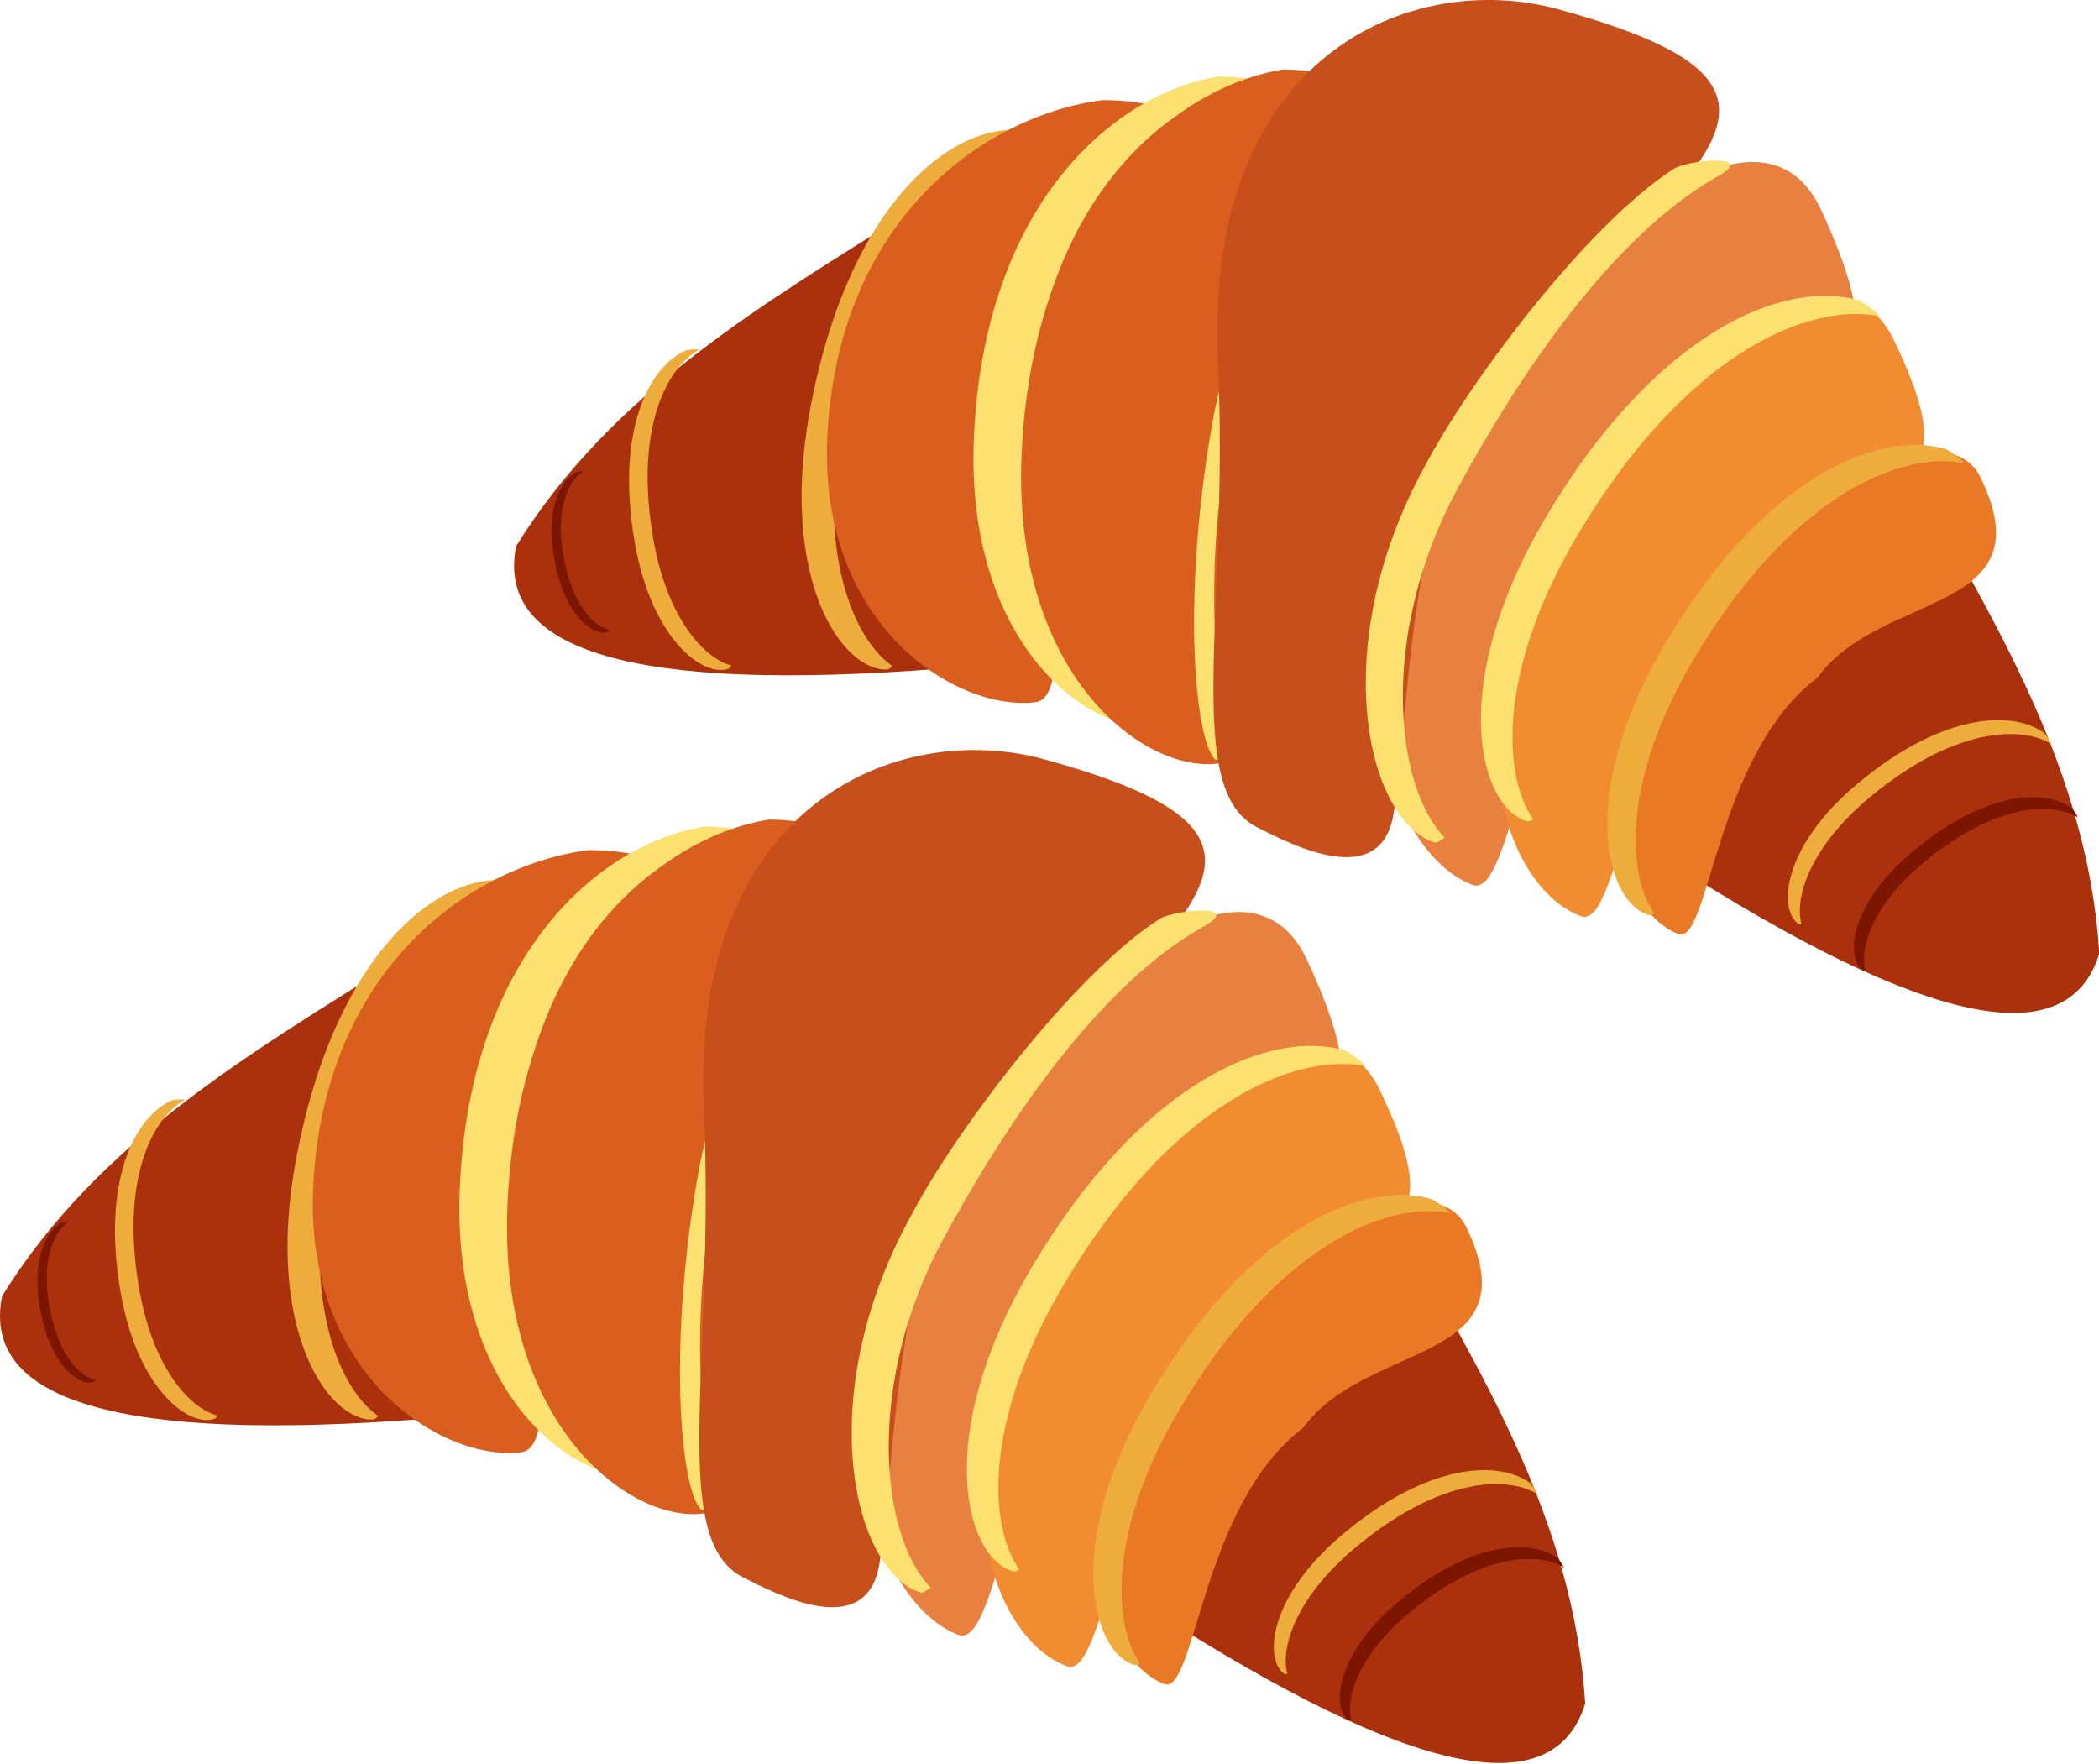 <?xml version="1.0" encoding="UTF-8"?>
<svg width="1340" height="1126" version="1.1" viewBox="0 0 1340 1126" xmlns="http://www.w3.org/2000/svg">
 <g transform="translate(328.2 -.008)">
  <path d="m1012 608.7c-19.94 65.03-109.7 47.21-274.7-58.53l152.3-251.6c55.52 97.66 115.2 193.7 122.4 310.1z" fill="#aa310c"/>
  <path d="m745.9 305.7c-97.59 76.79-104.3 267.9-133.6 259.4-50.76-18.59-96.99-132.2-17.04-272.6 90.34-158.7 203-236.6 239.2-158.4 64.48 139.3-27.62 83.03-88.55 171.6z" fill="#e46e24" opacity=".874"/>
  <path d="m1.291 348.7c-13.17 66.72 74.33 93.46 269.7 78.31l-15.23-293.7c-95.1 59.81-193.1 116.3-254.5 215.4z" fill="#aa310c"/>
  <path d="m315.6 82.99c-43.71 2.051-103.6 54.66-126.6 178.2-20.36 109.4 20.81 167.6 49.16 166.2 1.169-0.14 2.254-0.938 3.283-2.226-24.69-17.07-48.46-72.04-31.99-160.5 21.82-117.2 76.83-170.5 119.7-177.5-3.528-1.75-7.945-3.192-13.54-4.235z" fill="#eeac3c"/>
  <path d="m350.8 214.4c-22.36 90.47 12.05 228.7-17.44 233.8-49.97 6.706-139.3-48.34-133.4-169.6 6.636-137 98.52-204.5 175.6-214.7 119.5 1.134-14.76 84.33-24.77 150.4z" fill="#da5f1e"/>
  <path d="m449.8 48.88c-68.62 11-150.4 83.82-156.3 231.6-5.229 130.8 74.27 190.2 118.8 182.9 1.82-0.378 3.346-1.526 4.655-3.227-43.27-14.91-94.44-73.95-90.22-179.7 5.6-140.1 79.46-212.8 145.6-229.4-6.013-1.337-13.36-2.128-22.48-2.233z" fill="#fce170"/>
  <path d="m467.4 217.8c-21.27 104.2 11.45 263.5-16.58 269.4-47.53 7.728-132.4-55.7-126.9-195.4 6.314-157.8 93.69-235.6 167-247.4 113.6 1.302-14.03 97.17-23.55 173.3z" fill="#da5f1e"/>
  <path d="m446.3 267.2c-20.07 110.2-12.34 205.2 1.477 217.9 6.909 0.973 10.4-4.214 11.02-5.124-10.32-31.19-19.18-109.6-2.947-198.7 21.5-118.1 41.2-172.2 50.71-206.3 31.32-87.51-44.71 110-60.26 192.2z" fill="#fce170"/>
  <path d="m630.6 237.2c-60.2 64.63-59.04 224.4-69.28 283-8.484 48.6-65.05 19.04-86.93 7.987-48.26-24.37-17.72-137.3-25.07-298.8-8.862-194.8 124-249 217.1-223.5 183.5 50.24 89.82 96.42-35.84 231.3z" fill="#c74f1c"/>
  <path d="m801.3 363.2c-87.37 65.66-93.35 229-119.6 221.9-45.45-15.9-86.84-113-15.26-233.1 80.88-135.7 181.8-202.3 214.1-135.5 57.72 119.1-24.74 71-79.28 146.8z" fill="#f18c31"/>
  <path d="m832 432.7c-64.48 48.46-68.89 169-88.26 163.7-33.54-11.73-64.09-83.43-11.26-172 59.7-100.1 179.8-168.9 203.7-119.6 42.6 87.92-63.94 71.98-104.2 127.9z" fill="#ea7926"/>
  <path d="m580.8 298.8c-62.61 114.9-36.06 225.8 7.037 239.1 1.799 0.462 4.445-2.191 6.37-3.136-32.19-32.54-42.18-130.5 8.434-223.4 67.09-123.2 126.1-176.6 165.6-198.6 26.64-14.88-18.56-10.87-27.91-4.949-55.33 35.32-132.3 138-159.5 191z" fill="#fce170"/>
  <path d="m914.6 286.9c-41.77-13.02-116.1 15.93-179.9 124.2-56.52 95.79-37.75 164.6-10.63 173 1.148 0.273 2.443-0.098 3.85-0.966-17.37-24.48-20.91-84.27 24.8-161.7 60.57-102.6 130.5-134 173.2-125.8-2.716-2.856-6.377-5.719-11.28-8.617z" fill="#eeac3c"/>
  <path d="m859.5 192.1c-46.7-14.55-129.8 17.81-201.2 138.8-63.19 107.1-42.2 184-11.88 193.4 1.281 0.308 2.73-0.112 4.305-1.078-19.41-27.36-23.37-94.21 27.73-180.8 67.71-114.7 145.9-149.7 193.6-140.6-3.038-3.192-7.133-6.391-12.61-9.625z" fill="#fce170"/>
  <path d="m977.1 468.2c-19.68-14.83-64.59-13.58-119 31.71-48.17 40.08-51.26 80.14-38.46 89.73 0.56 0.364 1.316 0.406 2.226 0.217-4.564-16.28 4.907-48.66 43.85-81.07 51.61-42.95 94.65-46.28 115.7-33.87-0.896-2.03-2.296-4.242-4.347-6.713z" fill="#eeac3c"/>
  <path d="m109.9 223.6c-23.37 9.954-45.35 50.7-32.9 122.6 11.02 63.63 45.21 87 60.35 80.51 0.609-0.315 1.043-0.966 1.337-1.876-16.88-4.298-40.94-29.41-49.85-80.87-11.81-68.18 7.35-108.3 29.3-120.8-2.275-0.238-4.97-0.133-8.232 0.434z" fill="#eeac3c"/>
  <path d="m994.6 516.1c-16.72-12.6-54.86-11.53-101.1 26.94-40.91 34.04-43.54 68.07-32.67 76.21 0.469 0.308 1.113 0.35 1.89 0.189-3.878-13.83 4.165-41.34 37.25-68.87 43.83-36.48 80.39-39.32 98.31-28.77-0.763-1.722-1.946-3.598-3.696-5.698z" fill="#7c1600"/>
  <path d="m39.86 301.4c-11.49 5.796-21.27 27.12-12.61 63.06 7.665 31.81 25.71 42.5 33.16 38.72 0.294-0.175 0.49-0.518 0.616-0.994-8.68-1.617-21.66-13.52-27.86-39.25-8.211-34.08 0.161-55.02 10.85-62.03-1.162-0.049-2.52 0.084-4.151 0.49z" fill="#7c1600"/>
 </g>
 <g transform="translate(-0 478.8)">
  <path d="m1012 608.7c-19.94 65.03-109.7 47.21-274.7-58.53l152.3-251.6c55.52 97.66 115.2 193.7 122.4 310.1z" fill="#aa310c"/>
  <path d="m745.9 305.7c-97.59 76.79-104.3 267.9-133.6 259.4-50.76-18.59-96.99-132.2-17.04-272.6 90.34-158.7 203-236.6 239.2-158.4 64.48 139.3-27.62 83.03-88.55 171.6z" fill="#e46e24" opacity=".874"/>
  <path d="m1.291 348.7c-13.17 66.72 74.33 93.46 269.7 78.31l-15.23-293.7c-95.1 59.81-193.1 116.3-254.5 215.4z" fill="#aa310c"/>
  <path d="m315.6 82.99c-43.71 2.051-103.6 54.66-126.6 178.2-20.36 109.4 20.81 167.6 49.16 166.2 1.169-0.14 2.254-0.938 3.283-2.226-24.69-17.07-48.46-72.04-31.99-160.5 21.82-117.2 76.83-170.5 119.7-177.5-3.528-1.75-7.945-3.192-13.54-4.235z" fill="#eeac3c"/>
  <path d="m350.8 214.4c-22.36 90.47 12.05 228.7-17.44 233.8-49.97 6.706-139.3-48.34-133.4-169.6 6.636-137 98.52-204.5 175.6-214.7 119.5 1.134-14.76 84.33-24.77 150.4z" fill="#da5f1e"/>
  <path d="m449.8 48.88c-68.62 11-150.4 83.82-156.3 231.6-5.229 130.8 74.27 190.2 118.8 182.9 1.82-0.378 3.346-1.526 4.655-3.227-43.27-14.91-94.44-73.95-90.22-179.7 5.6-140.1 79.46-212.8 145.6-229.4-6.013-1.337-13.36-2.128-22.48-2.233z" fill="#fce170"/>
  <path d="m467.4 217.8c-21.27 104.2 11.45 263.5-16.58 269.4-47.53 7.728-132.4-55.7-126.9-195.4 6.314-157.8 93.69-235.6 167-247.4 113.6 1.302-14.03 97.17-23.55 173.3z" fill="#da5f1e"/>
  <path d="m446.3 267.2c-20.07 110.2-12.34 205.2 1.477 217.9 6.909 0.973 10.4-4.214 11.02-5.124-10.32-31.19-19.18-109.6-2.947-198.7 21.5-118.1 41.2-172.2 50.71-206.3 31.32-87.51-44.71 110-60.26 192.2z" fill="#fce170"/>
  <path d="m630.6 237.2c-60.2 64.63-59.04 224.4-69.28 283-8.484 48.6-65.05 19.04-86.93 7.987-48.26-24.37-17.72-137.3-25.07-298.8-8.862-194.8 124-249 217.1-223.5 183.5 50.24 89.82 96.42-35.84 231.3z" fill="#c74f1c"/>
  <path d="m801.3 363.2c-87.37 65.66-93.35 229-119.6 221.9-45.45-15.9-86.84-113-15.26-233.1 80.88-135.7 181.8-202.3 214.1-135.5 57.72 119.1-24.74 71-79.28 146.8z" fill="#f18c31"/>
  <path d="m832 432.7c-64.48 48.46-68.89 169-88.26 163.7-33.54-11.73-64.09-83.43-11.26-172 59.7-100.1 179.8-168.9 203.7-119.6 42.6 87.92-63.94 71.98-104.2 127.9z" fill="#ea7926"/>
  <path d="m580.8 298.8c-62.61 114.9-36.06 225.8 7.037 239.1 1.799 0.462 4.445-2.191 6.37-3.136-32.19-32.54-42.18-130.5 8.434-223.4 67.09-123.2 126.1-176.6 165.6-198.6 26.64-14.88-18.56-10.87-27.91-4.949-55.33 35.32-132.3 138-159.5 191z" fill="#fce170"/>
  <path d="m914.6 286.9c-41.77-13.02-116.1 15.93-179.9 124.2-56.52 95.79-37.75 164.6-10.63 173 1.148 0.273 2.443-0.098 3.85-0.966-17.37-24.48-20.91-84.27 24.8-161.7 60.57-102.6 130.5-134 173.2-125.8-2.716-2.856-6.377-5.719-11.28-8.617z" fill="#eeac3c"/>
  <path d="m859.5 192.1c-46.7-14.55-129.8 17.81-201.2 138.8-63.19 107.1-42.2 184-11.88 193.4 1.281 0.308 2.73-0.112 4.305-1.078-19.41-27.36-23.37-94.21 27.73-180.8 67.71-114.7 145.9-149.7 193.6-140.6-3.038-3.192-7.133-6.391-12.61-9.625z" fill="#fce170"/>
  <path d="m977.1 468.2c-19.68-14.83-64.59-13.58-119 31.71-48.17 40.08-51.26 80.14-38.46 89.73 0.56 0.364 1.316 0.406 2.226 0.217-4.564-16.28 4.907-48.66 43.85-81.07 51.61-42.95 94.65-46.28 115.7-33.87-0.896-2.03-2.296-4.242-4.347-6.713z" fill="#eeac3c"/>
  <path d="m109.9 223.6c-23.37 9.954-45.35 50.7-32.9 122.6 11.02 63.63 45.21 87 60.35 80.51 0.609-0.315 1.043-0.966 1.337-1.876-16.88-4.298-40.94-29.41-49.85-80.87-11.81-68.18 7.35-108.3 29.3-120.8-2.275-0.238-4.97-0.133-8.232 0.434z" fill="#eeac3c"/>
  <path d="m994.6 516.1c-16.72-12.6-54.86-11.53-101.1 26.94-40.91 34.04-43.54 68.07-32.67 76.21 0.469 0.308 1.113 0.35 1.89 0.189-3.878-13.83 4.165-41.34 37.25-68.87 43.83-36.48 80.39-39.32 98.31-28.77-0.763-1.722-1.946-3.598-3.696-5.698z" fill="#7c1600"/>
  <path d="m39.86 301.4c-11.49 5.796-21.27 27.12-12.61 63.06 7.665 31.81 25.71 42.5 33.16 38.72 0.294-0.175 0.49-0.518 0.616-0.994-8.68-1.617-21.66-13.52-27.86-39.25-8.211-34.08 0.161-55.02 10.85-62.03-1.162-0.049-2.52 0.084-4.151 0.49z" fill="#7c1600"/>
 </g>
</svg>
